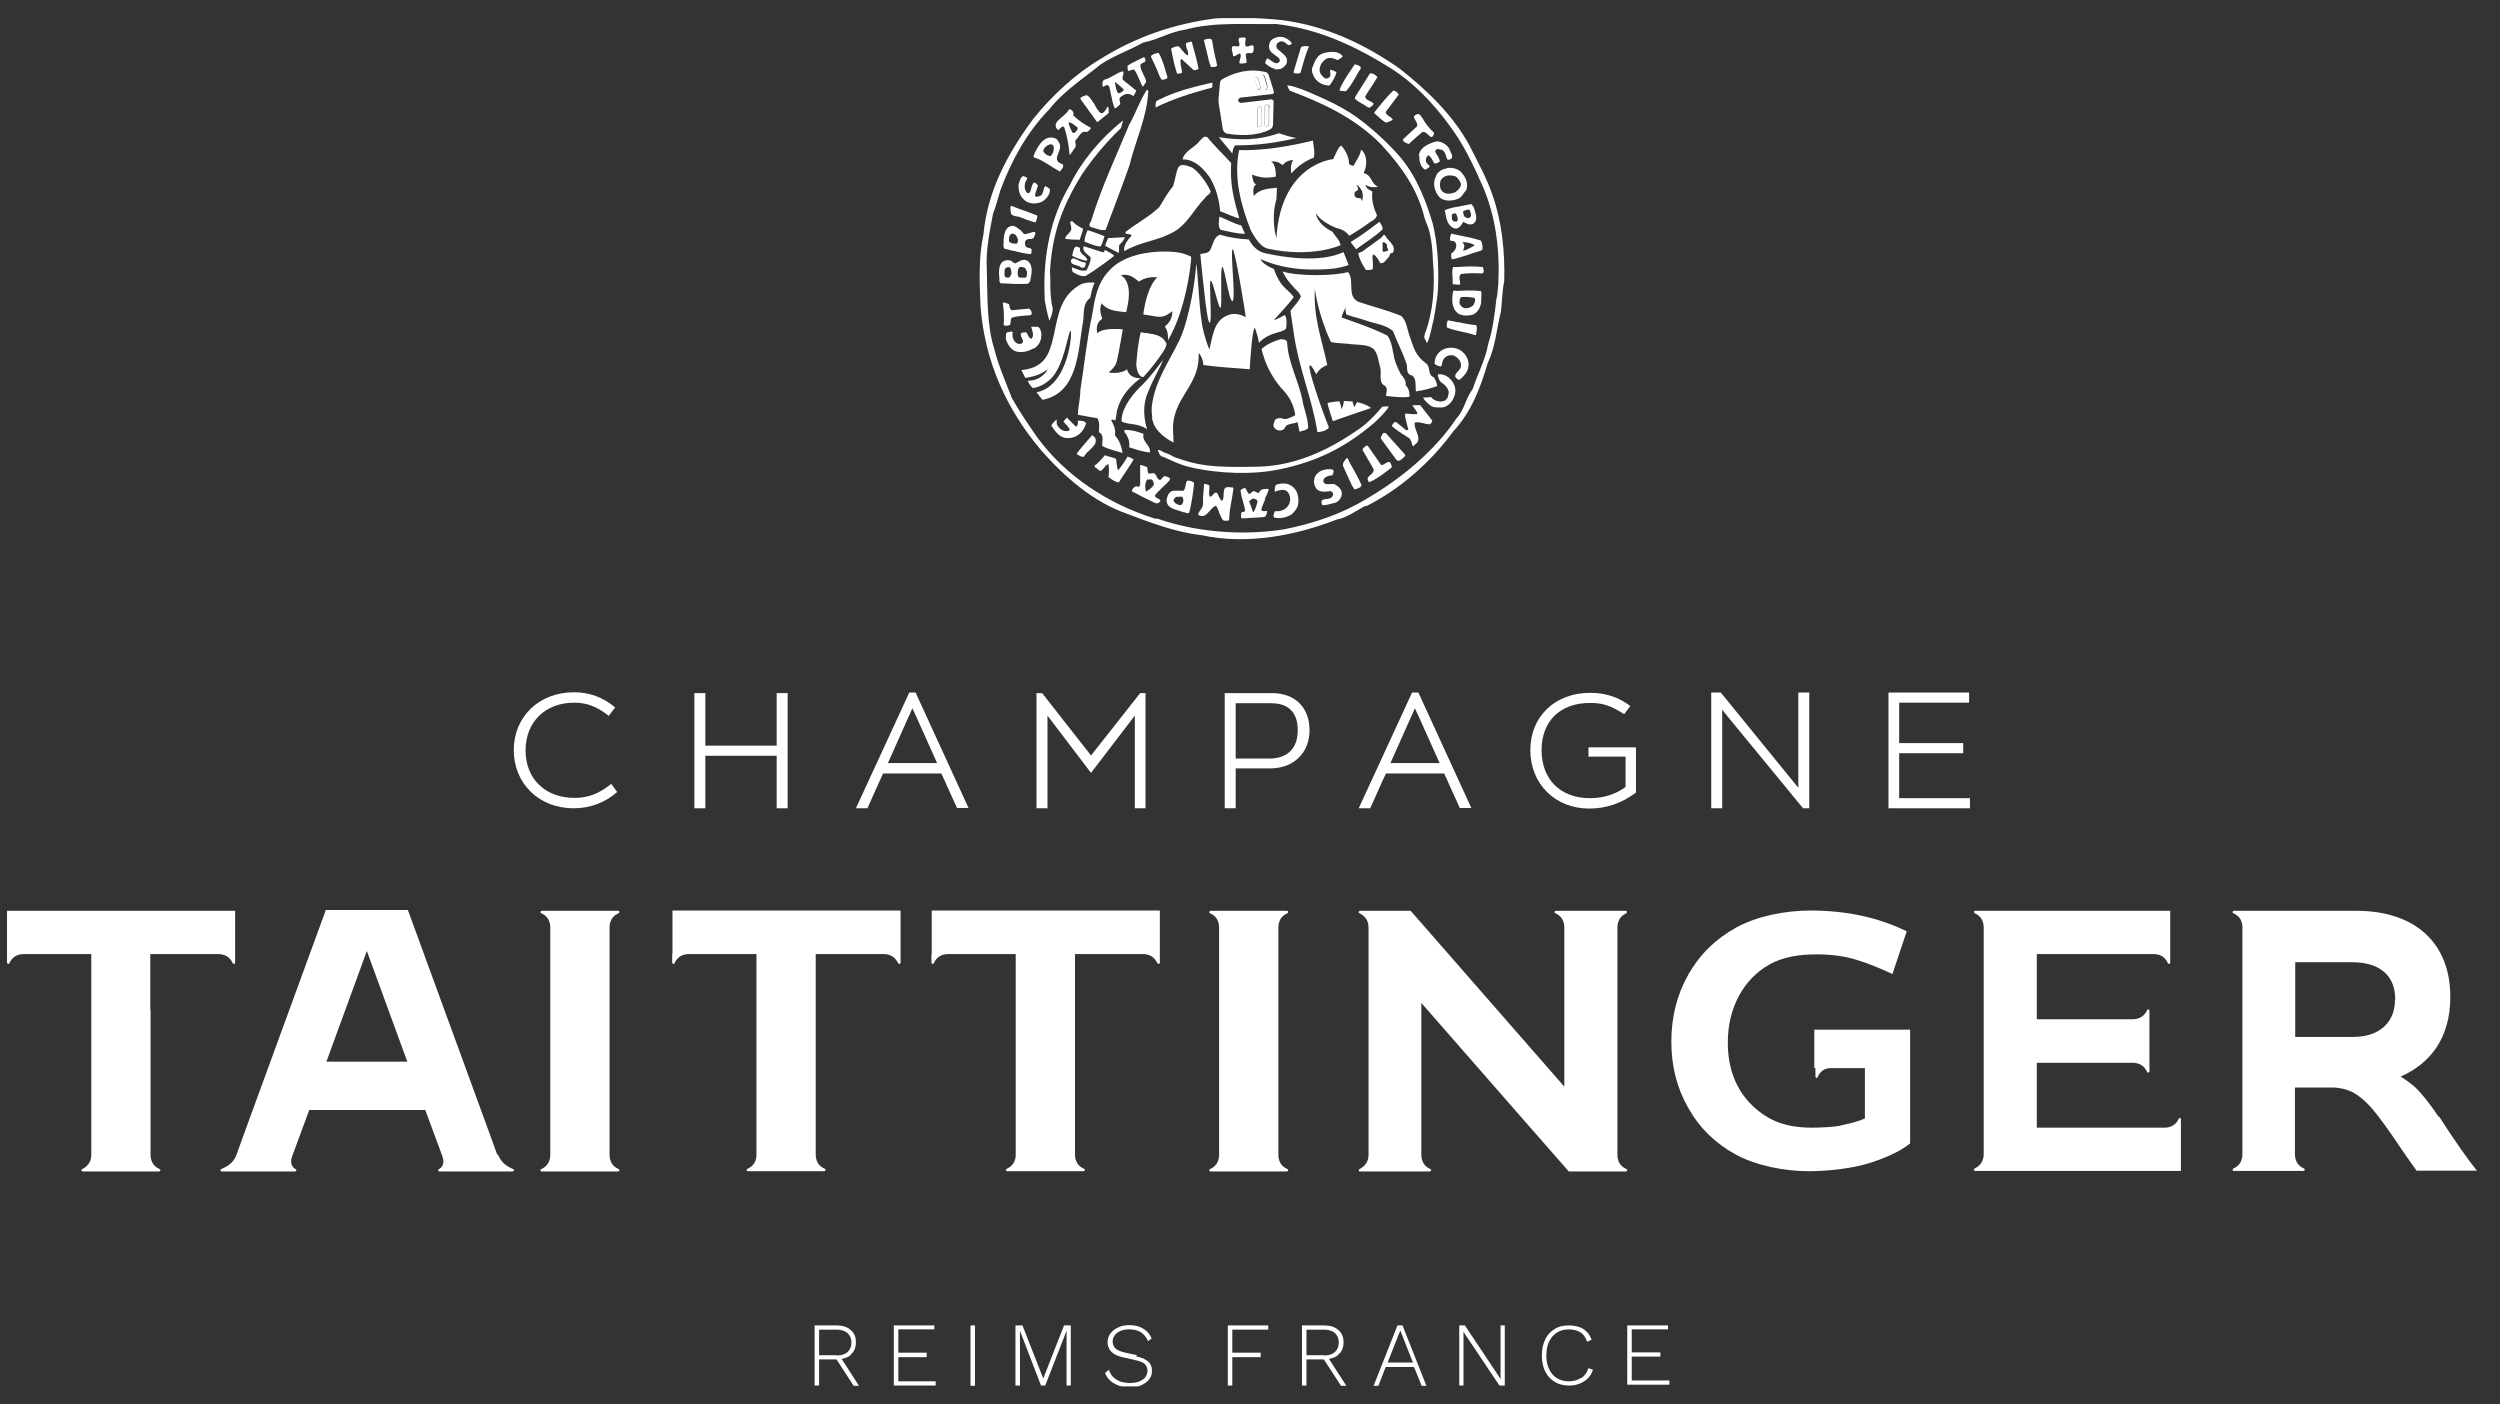 <svg width="89" height="50" viewBox="0 0 89 50" fill="none" xmlns="http://www.w3.org/2000/svg">
<rect x="0" y="0" width="89" height="50" fill="#333333" stroke="none"/>
<g clip-path="url(#clip0_1454_3796)">
<path d="M30.28 48.225C30.41 48.125 30.47 47.975 30.47 47.785C30.47 47.595 30.41 47.445 30.28 47.345C30.16 47.235 29.99 47.185 29.78 47.185H29V49.325H29.16V48.395H29.78L30.39 49.335H30.58L29.96 48.375C30.08 48.355 30.2 48.315 30.28 48.245M29.78 48.245H29.16V47.335H29.78C29.95 47.335 30.08 47.375 30.17 47.455C30.26 47.535 30.31 47.645 30.31 47.795C30.31 47.945 30.26 48.055 30.17 48.135C30.08 48.215 29.95 48.255 29.78 48.255" fill="white"/>
<path d="M31.98 48.315H32.99V48.155H31.98V47.325H33.26V47.185H31.82V49.325H33.31V49.175H31.98V48.315Z" fill="white"/>
<path d="M34.71 47.185H34.55V49.335H34.71V47.185Z" fill="white"/>
<path d="M40.48 48.245L40.06 48.155C39.89 48.115 39.77 48.065 39.71 48.005C39.65 47.945 39.61 47.855 39.61 47.765C39.61 47.685 39.63 47.605 39.68 47.545C39.72 47.475 39.79 47.425 39.88 47.385C39.97 47.345 40.07 47.325 40.2 47.325C40.36 47.325 40.5 47.355 40.61 47.425C40.72 47.495 40.81 47.605 40.87 47.745L41 47.645C40.93 47.485 40.83 47.375 40.69 47.295C40.56 47.215 40.39 47.175 40.2 47.175C40.04 47.175 39.91 47.205 39.79 47.265C39.68 47.315 39.59 47.395 39.52 47.485C39.46 47.575 39.43 47.675 39.43 47.785C39.43 47.875 39.45 47.955 39.49 48.025C39.53 48.095 39.59 48.155 39.67 48.205C39.75 48.255 39.86 48.295 40 48.325L40.43 48.425C40.59 48.455 40.7 48.505 40.76 48.565C40.82 48.625 40.85 48.705 40.85 48.795C40.85 48.885 40.82 48.965 40.77 49.035C40.72 49.095 40.64 49.145 40.55 49.185C40.46 49.215 40.35 49.235 40.23 49.235C40.11 49.235 39.99 49.215 39.89 49.185C39.79 49.145 39.7 49.095 39.63 49.025C39.56 48.955 39.51 48.865 39.48 48.765L39.34 48.875C39.38 48.985 39.44 49.075 39.52 49.145C39.6 49.225 39.7 49.275 39.82 49.325C39.94 49.365 40.07 49.385 40.22 49.385C40.38 49.385 40.52 49.365 40.63 49.315C40.74 49.265 40.84 49.195 40.91 49.105C40.98 49.015 41.01 48.915 41.01 48.795C41.01 48.665 40.97 48.555 40.88 48.475C40.79 48.395 40.65 48.325 40.44 48.285" fill="white"/>
<path d="M43.71 49.325H43.87V48.315H44.88V48.155H43.87V47.335H45.15V47.185H43.71V49.325Z" fill="white"/>
<path d="M47.64 48.225C47.77 48.125 47.83 47.975 47.83 47.785C47.83 47.595 47.77 47.445 47.64 47.345C47.52 47.235 47.35 47.185 47.14 47.185H46.35V49.325H46.51V48.395H47.13L47.74 49.335H47.93L47.31 48.375C47.43 48.355 47.55 48.315 47.63 48.245M47.13 48.245H46.51V47.335H47.13C47.3 47.335 47.43 47.375 47.52 47.455C47.61 47.535 47.66 47.645 47.66 47.795C47.66 47.945 47.61 48.055 47.52 48.135C47.43 48.215 47.3 48.255 47.13 48.255" fill="white"/>
<path d="M49.75 47.185L48.9 49.335H49.07L49.33 48.665H50.34L50.61 49.335H50.78L49.93 47.185H49.74H49.75ZM49.4 48.505L49.77 47.565L49.85 47.365L49.93 47.565L50.3 48.505H49.41H49.4Z" fill="white"/>
<path d="M56.28 49.055C56.16 49.135 56.02 49.175 55.85 49.175C55.69 49.175 55.55 49.135 55.43 49.065C55.31 48.995 55.22 48.885 55.15 48.745C55.08 48.605 55.05 48.445 55.05 48.255C55.05 48.065 55.08 47.895 55.15 47.755C55.22 47.615 55.31 47.515 55.43 47.435C55.55 47.365 55.69 47.325 55.85 47.325C56.02 47.325 56.16 47.365 56.27 47.435C56.38 47.505 56.45 47.615 56.5 47.765L56.66 47.695C56.62 47.585 56.57 47.485 56.49 47.415C56.41 47.335 56.33 47.275 56.22 47.245C56.11 47.205 55.99 47.185 55.84 47.185C55.65 47.185 55.48 47.225 55.34 47.315C55.2 47.405 55.08 47.525 55.01 47.685C54.93 47.845 54.89 48.035 54.89 48.255C54.89 48.475 54.93 48.665 55.01 48.825C55.09 48.985 55.2 49.105 55.35 49.195C55.5 49.285 55.66 49.325 55.86 49.325C56 49.325 56.12 49.305 56.24 49.255C56.35 49.215 56.45 49.145 56.53 49.065C56.61 48.985 56.67 48.885 56.71 48.765L56.55 48.705C56.5 48.855 56.42 48.975 56.3 49.055" fill="white"/>
<path d="M58.09 49.145V48.295H59.11V48.145H58.09V47.325H59.38V47.185H57.93V49.295H59.43V49.145H58.09Z" fill="white"/>
<path d="M37.14 49.075L36.4 47.185H36.15V47.275V49.325H36.31V47.725V47.375L37.06 49.325H37.21L37.97 47.375V47.725V49.325H38.12V47.285V47.185H37.88L37.14 49.075Z" fill="white"/>
<path d="M53.42 48.875V49.095L53.27 48.865L52.15 47.185H51.95V47.295V49.325H52.1V47.625V47.415L53.38 49.325H53.42H53.57V47.185H53.42V48.875Z" fill="white"/>
<path d="M48.63 18.025C49.81 17.435 50.92 16.475 51.73 15.365C52.38 14.665 52.7 13.815 52.96 12.935C53.23 12.375 53.28 11.715 53.43 11.105C53.48 10.745 53.47 10.375 53.55 10.025C53.58 8.975 53.47 7.905 53.14 6.965C52.93 6.335 52.6 5.755 52.31 5.175C51.74 4.115 50.81 3.215 49.83 2.445C48.56 1.555 47.19 0.915 45.63 0.715C44.85 0.635 44.08 0.615 43.28 0.655C41.78 0.845 40.41 1.325 39.17 2.105C38.29 2.625 37.45 3.405 36.79 4.225C35.87 5.465 35.15 6.805 35.01 8.355C34.83 9.165 34.87 10.095 34.91 10.955C35.07 12.875 35.82 14.555 37.06 16.025C37.92 17.005 38.93 17.865 40.08 18.275C40.96 18.605 41.83 18.945 42.79 19.055C44.42 19.405 46.15 19.055 47.59 18.495C47.97 18.425 48.28 18.175 48.62 18.005M41.16 18.475C41.16 18.475 41.07 18.455 41.03 18.435C39.47 17.935 37.95 16.965 36.93 15.575C36.6 15.105 36.29 14.645 36.02 14.165C35.8 13.585 35.55 13.035 35.4 12.435C35.12 11.565 35.16 10.535 35.13 9.595C35.09 8.895 35.23 8.265 35.35 7.615C35.46 7.335 35.53 7.045 35.62 6.755C36.01 5.725 36.53 4.745 37.35 3.895C37.87 3.235 38.57 2.795 39.18 2.295C39.66 1.975 40.2 1.795 40.7 1.515C41.22 1.415 41.67 1.125 42.2 1.055C43.2 0.775 44.36 0.875 45.43 0.855C46.95 1.025 48.28 1.655 49.55 2.455C50.33 2.955 51.03 3.685 51.57 4.425C52.1 5.115 52.46 5.895 52.8 6.665C53.24 7.705 53.4 8.865 53.34 10.095C53.32 10.275 53.32 10.475 53.27 10.655C53.21 11.205 53.14 11.745 52.98 12.245C52.88 12.815 52.6 13.315 52.43 13.845C52.18 14.165 52.14 14.585 51.85 14.895C51.06 16.075 49.85 17.055 48.67 17.745C47.76 18.305 46.76 18.635 45.71 18.845C44.18 19.085 42.54 18.935 41.18 18.455" fill="white"/>
<path d="M47.33 3.045L47.36 3.005C47.45 2.875 47.54 2.735 47.58 2.575C47.51 2.525 47.44 2.495 47.36 2.485C47.34 2.515 47.35 2.555 47.36 2.595C47.36 2.625 47.37 2.665 47.36 2.695C47.33 2.775 47.24 2.815 47.16 2.785C47.03 2.685 46.97 2.575 46.98 2.475C46.98 2.295 47.12 2.135 47.26 2.075C47.38 2.045 47.49 2.075 47.61 2.135H47.63C47.69 2.095 47.76 2.065 47.8 2.005C47.72 1.885 47.57 1.845 47.42 1.845C47.33 1.845 47.23 1.865 47.14 1.885C46.9 1.935 46.8 2.185 46.73 2.385L46.71 2.425C46.69 2.575 46.75 2.685 46.81 2.785C46.92 2.945 47.1 3.035 47.32 3.045" fill="white"/>
<path d="M46.3 2.585C46.38 2.295 46.47 1.955 46.6 1.645C46.6 1.645 46.59 1.645 46.58 1.645C46.49 1.645 46.36 1.625 46.31 1.695L46.05 2.565L46.07 2.605C46.14 2.615 46.24 2.635 46.3 2.585Z" fill="white"/>
<path d="M47.91 3.255C48.05 3.105 48.15 2.935 48.26 2.745C48.31 2.645 48.37 2.545 48.44 2.445C48.46 2.365 48.39 2.335 48.29 2.305C48.27 2.305 48.25 2.295 48.23 2.285C48.19 2.355 48.14 2.415 48.1 2.485C47.94 2.715 47.78 2.955 47.68 3.215C47.75 3.245 47.83 3.245 47.91 3.245" fill="white"/>
<path d="M44.15 1.905C44.21 2.015 44.12 2.125 44.12 2.245C44.19 2.285 44.29 2.245 44.37 2.245C44.4 2.145 44.34 2.045 44.35 1.935C44.39 1.865 44.49 1.895 44.56 1.895C44.64 1.865 44.63 1.755 44.63 1.675C44.6 1.515 44.46 1.705 44.35 1.645C44.3 1.555 44.35 1.445 44.35 1.355C44.28 1.315 44.19 1.345 44.12 1.345C44.05 1.425 44.15 1.525 44.12 1.625C44.06 1.685 43.96 1.625 43.88 1.645C43.81 1.755 43.9 1.885 43.9 2.005C43.98 2.005 44.07 1.925 44.15 1.895" fill="white"/>
<path d="M45.38 2.465C45.46 2.475 45.61 2.485 45.72 2.365C45.81 2.285 45.83 2.225 45.81 2.095C45.79 1.985 45.58 1.835 45.49 1.755C45.46 1.735 45.44 1.695 45.44 1.645C45.44 1.605 45.45 1.555 45.48 1.535C45.62 1.405 45.74 1.505 45.81 1.565C45.83 1.585 45.86 1.605 45.87 1.605C45.92 1.605 45.97 1.585 45.98 1.565C45.98 1.555 45.98 1.545 45.98 1.525C45.87 1.375 45.69 1.325 45.69 1.325C45.51 1.275 45.3 1.365 45.23 1.465C45.16 1.585 45.16 1.725 45.23 1.825C45.26 1.865 45.32 1.905 45.38 1.955C45.48 2.025 45.57 2.085 45.56 2.155C45.56 2.185 45.54 2.215 45.5 2.235C45.42 2.285 45.32 2.215 45.23 2.145C45.19 2.115 45.15 2.085 45.12 2.075C45.06 2.125 45.05 2.215 45.04 2.235C45.04 2.275 45.23 2.415 45.37 2.445" fill="white"/>
<path d="M48.23 3.515C48.31 3.585 48.4 3.645 48.5 3.695C48.57 3.735 48.63 3.775 48.7 3.825H48.78C48.78 3.825 48.8 3.815 48.8 3.805C48.84 3.775 48.88 3.745 48.9 3.695C48.87 3.645 48.81 3.625 48.76 3.595C48.69 3.565 48.61 3.525 48.6 3.435C48.66 3.325 48.74 3.215 48.81 3.105C48.89 2.985 48.97 2.865 49.04 2.735H49.03C48.96 2.665 48.87 2.595 48.77 2.615L48.24 3.455V3.515H48.23Z" fill="white"/>
<path d="M47.69 14.285C47.42 14.305 47.26 14.345 47.26 14.345C47.26 14.425 47.45 14.995 47.45 14.995C47.57 14.945 48.81 14.525 48.81 14.525C48.67 14.415 48.49 14.355 48.31 14.315C48.29 14.375 48.24 14.415 48.21 14.505L48.15 14.295C48.04 14.285 47.94 14.275 47.84 14.275C47.85 14.275 47.82 14.455 47.76 14.565C47.74 14.465 47.72 14.375 47.68 14.285" fill="white"/>
<path d="M41.4 16.255C41.7 16.395 42.01 16.545 42.34 16.625C43.39 16.875 44.63 16.905 45.57 16.705C46.87 16.435 47.87 15.945 48.92 15.055C48.92 15.055 49.33 14.685 49.44 14.475C49.39 14.455 49.32 14.475 49.25 14.475C49.24 14.475 49.22 14.475 49.21 14.475C48.95 14.795 48.67 15.075 48.35 15.295C47.4 15.945 46.22 16.585 44.76 16.615C43.06 16.655 42.62 16.555 41.84 16.285C41.75 16.255 41.65 16.175 41.55 16.145C41.51 16.135 41.48 16.115 41.44 16.105C41.38 16.075 41.29 16.015 41.22 16.015C41.24 16.095 41.27 16.165 41.33 16.235L41.4 16.265V16.255Z" fill="white"/>
<path d="M48.93 4.035C48.93 4.035 48.99 4.085 49.02 4.115C49.12 4.205 49.23 4.305 49.34 4.365C49.35 4.365 49.36 4.365 49.38 4.355C49.45 4.335 49.52 4.305 49.58 4.265C49.57 4.215 49.51 4.175 49.46 4.145C49.4 4.105 49.34 4.065 49.33 3.985L49.79 3.375V3.345C49.79 3.345 49.78 3.335 49.77 3.325C49.72 3.275 49.67 3.225 49.6 3.225C49.36 3.455 49.13 3.745 48.93 3.995V4.045V4.035Z" fill="white"/>
<path d="M42.08 2.595C42.08 2.525 42.07 2.465 42.05 2.395C42.03 2.315 42.02 2.225 42.03 2.135V2.125C42.03 2.125 42.05 2.105 42.07 2.105L42.49 2.495H42.57L42.67 2.455C42.62 2.185 42.55 1.925 42.48 1.685C42.46 1.615 42.44 1.555 42.43 1.485C42.36 1.485 42.29 1.505 42.22 1.535C42.22 1.625 42.23 1.725 42.28 1.795C42.28 1.795 42.28 1.835 42.29 1.855C42.29 1.895 42.31 1.935 42.28 1.975C42.2 1.935 42.14 1.855 42.08 1.785C42.04 1.735 42.01 1.695 41.97 1.655C41.86 1.635 41.76 1.685 41.69 1.735C41.74 1.995 41.8 2.305 41.9 2.615C41.98 2.635 42.04 2.615 42.09 2.585" fill="white"/>
<path d="M41.3 2.745C41.3 2.745 41.33 2.825 41.36 2.835C41.38 2.845 41.41 2.845 41.43 2.835C41.45 2.835 41.46 2.825 41.48 2.815C41.54 2.805 41.57 2.785 41.56 2.735C41.54 2.665 41.51 2.585 41.49 2.505C41.43 2.295 41.36 2.075 41.25 1.885C41.25 1.885 41.24 1.885 41.23 1.885C41.2 1.885 41.17 1.895 41.14 1.905C41.12 1.905 41.11 1.915 41.1 1.915C41.1 1.915 41.08 1.925 41.06 1.935C41.03 1.945 40.99 1.965 40.98 1.995C40.98 2.005 40.98 2.015 40.98 2.035C41.08 2.235 41.2 2.485 41.29 2.735" fill="white"/>
<path d="M39.24 15.875C39.46 16.005 39.72 16.045 39.96 16.125C39.93 15.895 39.85 15.675 39.69 15.495C39.73 15.305 39.65 15.125 39.56 14.965C39.59 14.905 39.65 14.965 39.71 14.965L39.77 14.605C39.94 13.895 40.61 13.465 40.61 13.465C40.61 13.465 40.22 13.505 40.12 13.145C39.95 13.305 39.52 13.285 39.47 13.255C39.6 13.155 39.73 13.005 39.76 12.855C39.86 12.415 39.97 11.725 39.97 11.725C39.97 11.725 39.27 11.645 39.06 11.865C39.02 11.625 39.06 11.475 39.24 11.345C39.18 11.165 39.13 11.005 39.22 10.795C39.42 11.075 39.79 11.075 40.09 11.115C40.18 10.755 40.28 10.245 40.04 9.915C40.01 9.865 39.88 9.805 39.93 9.795C40.23 9.725 40.43 9.945 40.55 10.025C40.71 9.895 41 9.845 41.2 9.875C40.9 10.145 40.75 10.795 40.7 11.195L41.21 11.275C41.5 11.315 41.73 11.075 41.73 11.075C41.76 11.275 41.62 11.525 41.47 11.615C41.57 11.785 41.59 11.915 41.58 12.115C41.91 11.545 42.1 10.925 42.24 10.285C42.31 9.995 42.43 9.225 42.4 9.135C42.12 9.005 41.91 8.955 41.42 8.955C40.93 8.955 39.97 9.065 39.47 9.655C39.06 10.085 38.97 10.655 38.88 11.215C38.69 12.085 38.6 13.015 38.46 13.895C38.46 14.195 38.38 14.475 38.37 14.765C38.6 14.805 38.83 14.855 39.06 14.885C39.16 15.015 39.13 15.225 39.12 15.385C39.32 15.485 39.23 15.695 39.24 15.865" fill="white"/>
<path d="M40.21 4.415C39.72 5.595 39.24 6.595 38.86 7.815C38.85 7.905 38.71 7.995 38.83 8.085C39.01 8.115 39.18 8.225 39.36 8.185C39.66 7.365 39.92 6.715 40.21 5.885C40.42 5.005 40.83 4.195 40.88 3.245C40.88 3.215 40.85 3.205 40.82 3.205C40.58 3.585 40.44 4.005 40.22 4.405" fill="white"/>
<path d="M40.27 2.495C40.27 2.495 40.32 2.475 40.35 2.475H40.37C40.43 2.535 40.5 2.685 40.56 2.835C40.6 2.935 40.65 3.035 40.68 3.085C40.71 3.065 40.73 3.025 40.75 2.995C40.77 2.975 40.78 2.945 40.8 2.925C40.81 2.855 40.75 2.735 40.69 2.615C40.65 2.535 40.61 2.455 40.61 2.415V2.395C40.57 2.295 40.63 2.265 40.69 2.235C40.75 2.215 40.8 2.185 40.77 2.105C40.77 2.105 40.77 2.095 40.76 2.085C40.76 2.065 40.74 2.035 40.72 2.035C40.64 2.075 40.56 2.115 40.48 2.155C40.36 2.215 40.24 2.265 40.14 2.345C40.14 2.415 40.14 2.475 40.16 2.525C40.19 2.525 40.21 2.515 40.24 2.505" fill="white"/>
<path d="M40.94 16.105C40.97 15.835 40.64 15.735 40.71 15.445C40.5 15.365 40.26 15.295 40.03 15.305C40.03 15.325 40.03 15.365 40.03 15.385C40.16 15.535 40.23 15.725 40.2 15.925C40.44 15.995 40.68 16.095 40.94 16.105Z" fill="white"/>
<path d="M41.42 12.785C41.42 12.785 40.95 13.445 40.59 13.775C40.24 14.115 39.9 14.625 39.93 15.005C39.93 15.005 40.05 15.075 40.35 15.105C40.67 15.145 40.84 15.285 40.84 15.285C40.84 15.285 40.6 14.645 40.84 14.035C41.07 13.425 41.36 13.015 41.41 12.775" fill="white"/>
<path d="M43.11 2.385C43.11 2.385 43.19 2.385 43.23 2.385C43.25 2.385 43.27 2.375 43.29 2.365L43.33 2.345C43.31 2.215 43.28 2.095 43.25 1.975C43.21 1.805 43.18 1.625 43.15 1.435L43.11 1.385C42.99 1.375 42.91 1.385 42.86 1.435C42.89 1.545 42.91 1.655 42.94 1.755C42.99 1.965 43.03 2.185 43.11 2.385Z" fill="white"/>
<path d="M40.02 8.945C40.54 8.625 41.15 8.585 41.69 8.305C42.26 8.035 42.49 7.455 42.91 7.035C42.97 6.935 43.08 6.925 43.1 6.815C42.95 6.465 42.58 6.005 42.39 5.945C42.2 5.875 42.04 5.825 41.95 5.955C41.85 6.175 41.84 6.405 41.76 6.635C41.56 6.865 41.42 7.125 41.27 7.375C40.89 7.735 40.48 7.935 40.07 8.255C40.04 8.385 40.26 8.285 40.28 8.395C39.94 8.745 40.03 8.945 40.03 8.945" fill="white"/>
<path d="M45.97 6.175C46.34 5.745 46.77 5.615 46.77 5.615C46.82 5.425 46.76 5.215 46.74 5.005C45.9 5.205 45.04 5.365 44.11 5.345C43.91 6.355 44.19 7.335 44.53 8.205C44.67 8.445 44.86 8.795 45.15 8.855C46.74 9.195 47.73 8.725 47.73 8.725C47.66 8.505 47.56 8.445 47.43 8.245C47.25 8.155 46.91 7.965 46.84 7.575C46.84 7.575 46.97 7.875 47.55 8.105C47.57 8.105 47.59 8.125 47.61 8.125C47.68 8.145 47.75 8.165 47.82 8.205C47.9 8.245 47.97 8.305 48.03 8.395C48.29 8.245 48.55 8.075 48.79 7.895C48.89 7.855 49 7.765 49.02 7.655C48.9 7.415 48.83 7.135 48.85 6.855L48.87 6.835C48.81 6.775 48.63 6.735 48.61 6.575C48.73 6.665 48.89 6.675 49.06 6.655C48.8 6.535 48.84 6.225 48.55 6.165C48.55 6.095 48.61 6.055 48.61 5.985C48.66 5.765 48.65 5.515 48.48 5.345H48.45C48.42 5.545 48.28 5.715 48.19 5.895C48.12 5.915 48.08 5.865 48.03 5.845C48.02 5.595 47.92 5.375 47.75 5.185C47.64 5.225 47.56 5.475 47.46 5.665C47.46 5.665 45.6 5.825 45.44 8.475C45.44 8.475 45.23 7.815 45.44 7.095L45.46 6.685C45.16 6.715 44.84 6.725 44.64 6.975C44.64 6.975 44.55 6.665 44.72 6.565C44.6 6.525 44.58 6.285 44.57 6.215C44.77 6.295 44.99 6.345 45.23 6.315C45.3 6.315 45.42 6.285 45.42 6.285C45.42 6.285 45.44 5.825 45.24 5.745C45.55 5.735 45.54 5.825 45.67 5.875C45.73 5.775 45.91 5.685 46.04 5.705C46.04 5.705 45.91 5.845 45.97 6.165M48.23 6.845C48.23 6.845 48.31 6.775 48.35 6.755C48.35 6.685 48.29 6.565 48.29 6.565C48.36 6.615 48.46 6.725 48.49 6.815C48.53 6.935 48.52 7.025 48.49 7.165C48.49 7.165 48.46 7.095 48.44 7.055C48.39 7.065 48.32 7.055 48.27 7.025C48.21 6.995 48.21 6.905 48.23 6.855" fill="white"/>
<path d="M38.54 6.175C38.95 5.575 39.41 5.035 39.91 4.555L39.98 4.285C39.15 4.955 38.48 5.775 38.09 6.585C37.43 7.675 37.12 9.055 37.19 10.575V10.675C37.24 10.925 37.28 11.185 37.36 11.415C37.43 11.265 37.47 11.135 37.48 10.995C37.4 10.685 37.39 10.345 37.39 10.015C37.39 9.895 37.39 9.775 37.38 9.665C37.41 9.095 37.5 8.535 37.67 7.985C37.86 7.395 38.14 6.805 38.54 6.175Z" fill="white"/>
<path d="M38.28 8.785C38.21 8.875 38.19 8.995 38.17 9.105C38.28 9.165 38.4 9.205 38.52 9.245C38.57 9.245 38.64 9.305 38.68 9.255C38.64 9.095 38.37 9.035 38.42 8.835C38.38 8.795 38.33 8.785 38.28 8.785Z" fill="white"/>
<path d="M38.44 8.545C38.47 8.405 38.53 8.285 38.56 8.145C38.42 8.075 38.29 7.995 38.17 7.875C38.15 7.875 38.13 7.875 38.12 7.875C38.08 7.955 38.14 8.055 38.14 8.135C38.14 8.285 37.92 8.365 37.92 8.505C38.07 8.525 38.26 8.535 38.44 8.535" fill="white"/>
<path d="M38.21 9.695C38.33 9.765 38.49 9.855 38.64 9.825C38.94 9.665 39.61 9.155 39.67 9.105C39.57 9.015 39.45 8.955 39.33 8.895C39.33 8.935 39.31 8.965 39.27 8.985C39.27 8.985 38.81 8.835 38.58 8.765C38.51 8.945 38.71 9.045 38.83 9.165C38.83 9.325 38.75 9.475 38.68 9.625C38.49 9.675 38.32 9.565 38.16 9.515C38.16 9.575 38.15 9.645 38.21 9.695Z" fill="white"/>
<path d="M38.47 9.515C38.47 9.515 38.56 9.545 38.58 9.505C38.59 9.435 38.64 9.405 38.6 9.345C38.48 9.345 38.38 9.275 38.28 9.235C38.24 9.225 38.17 9.165 38.14 9.245C38.06 9.445 38.37 9.415 38.48 9.515" fill="white"/>
<path d="M49.11 9.355C49.27 9.425 49.34 9.235 49.44 9.155C49.48 9.105 49.47 8.985 49.58 9.005C49.74 8.735 49.39 8.575 49.3 8.365C49.24 8.345 49.21 8.435 49.17 8.465L48.48 8.965C48.48 8.965 48.39 8.985 48.35 9.025C48.4 9.235 48.51 9.435 48.63 9.615C48.71 9.615 48.78 9.605 48.86 9.595C48.9 9.445 48.86 9.285 48.86 9.115L48.89 9.055C49.01 9.115 49.06 9.245 49.13 9.345M49.24 8.625C49.31 8.605 49.33 8.685 49.39 8.715C49.32 8.805 49.47 8.865 49.39 8.945C49.33 8.925 49.27 8.995 49.22 8.945V8.635L49.24 8.625Z" fill="white"/>
<path d="M48.1 8.595C48.08 8.675 48.14 8.665 48.17 8.735C48.2 8.775 48.28 8.865 48.28 8.875C48.57 8.655 48.95 8.425 49.22 8.165C49.22 8.035 49.17 8.005 49.11 7.895C48.78 8.145 48.45 8.395 48.1 8.605" fill="white"/>
<path d="M41.01 14.885C41.05 15.085 41.14 15.265 41.29 15.405C41.31 15.425 41.33 15.445 41.35 15.465C41.46 15.565 41.6 15.665 41.78 15.755L41.76 15.295C41.74 14.115 42.73 13.765 42.67 12.565C42.68 12.565 42.82 12.715 42.84 12.995C43.38 13.075 43.94 13.095 44.49 13.145C44.51 12.765 44.58 11.745 44.67 11.665C44.74 11.845 44.79 12.025 44.82 12.205C45.17 11.815 45.63 11.865 45.78 11.705C45.81 11.585 45.82 11.315 45.74 11.215C45.74 11.215 45.37 11.415 45.35 11.395C45.65 11.055 45.8 10.915 46.06 10.575C45.79 10.225 45.59 10.255 45.35 9.575C44.91 9.395 44.88 9.225 44.88 9.225C45.53 9.525 46.26 9.595 46.69 9.595C47.16 9.595 47.6 9.585 48.01 9.435C48.01 9.425 47.83 8.975 47.83 8.975C46.99 9.365 45.72 9.165 45.04 9.015C44.77 8.955 44.59 8.765 44.46 8.525C44.1 8.505 43.75 8.455 43.43 8.355C43.21 8.435 43.19 8.695 43.09 8.885C43.02 9.035 42.86 9.005 42.73 9.045C42.83 10.045 42.98 11.585 43.07 11.485C43.16 11.395 43.03 10.055 43.1 9.995C43.17 9.935 43.38 11.005 43.45 10.955C43.52 10.905 43.43 9.565 43.51 9.505C43.59 9.445 43.76 10.795 43.88 10.715C44 10.635 43.79 8.935 43.88 8.875C43.96 8.815 44.36 11.285 44.35 11.295C44.35 11.295 44.04 11.085 43.7 11.225C43.21 11.425 43.18 11.945 43.06 12.415C43.04 12.485 42.84 11.875 42.79 11.525C42.67 10.805 42.63 9.365 42.58 9.415C42.58 9.755 42.37 11.295 41.99 12.105C41.63 12.855 41.13 13.535 41.01 14.425C40.99 14.565 41 14.705 41.02 14.845C41.02 14.845 41.02 14.865 41.02 14.875" fill="white"/>
<path d="M46.26 15.375C46.36 15.325 46.49 15.335 46.57 15.235C46.57 14.945 46.46 14.645 46.39 14.375C46.27 13.605 45.86 12.975 45.82 12.175C45.79 12.075 45.67 12.085 45.59 12.075C45.33 12.155 45.13 12.235 44.91 12.425C45.04 12.955 45.25 13.375 45.6 13.805C45.88 14.075 46.06 14.395 46.11 14.775C46.1 14.805 45.78 14.935 45.77 14.915C45.71 14.935 45.67 14.895 45.6 14.885C45.53 14.885 45.42 14.885 45.38 14.975C45.36 15.045 45.31 15.125 45.35 15.205C45.4 15.275 45.45 15.325 45.56 15.325C45.66 15.325 45.72 15.285 45.75 15.215C45.81 15.065 46.05 15.105 46.19 15.025C46.22 15.145 46.23 15.215 46.27 15.395" fill="white"/>
<path d="M39.35 8.755L39.82 9.005C39.86 8.915 39.82 8.805 39.85 8.715C39.94 8.635 40.01 8.545 40.05 8.445L39.45 8.475C39.42 8.575 39.35 8.655 39.35 8.765" fill="white"/>
<path d="M40.61 11.815C40.52 12.215 40.48 12.575 40.45 12.995C40.47 13.145 40.51 13.375 40.67 13.425C40.93 13.145 41.17 12.835 41.37 12.535C41.43 12.445 41.48 12.355 41.5 12.245C41.34 11.865 40.94 11.905 40.61 11.835" fill="white"/>
<path d="M43.46 8.185C43.75 8.245 44.01 8.315 44.32 8.325L44.19 8.025C43.92 7.965 43.65 7.795 43.41 7.715C43.4 7.855 43.34 8.065 43.46 8.185Z" fill="white"/>
<path d="M43.4 4.895L43.87 5.465C43.9 5.315 43.88 5.315 43.97 5.175C44.79 5.175 45.41 5.085 46.15 4.915C45.96 4.885 45.71 4.805 45.53 4.745C44.79 4.995 44.18 5.005 43.39 4.885" fill="white"/>
<path d="M42.69 5.045C42.5 5.265 42.16 5.385 42.1 5.675C42.53 5.665 42.85 6.005 43.08 6.335C43.3 6.725 43.39 7.065 43.44 7.525C43.67 7.595 43.89 7.725 44.12 7.775C43.93 7.125 43.78 6.555 43.83 5.805C43.55 5.495 43.24 5.205 42.98 4.885C42.85 4.805 42.76 4.985 42.68 5.045" fill="white"/>
<path d="M43.15 2.945C43.15 2.945 43.15 2.945 43.14 2.945C42.46 3.095 41.94 3.245 41.48 3.445C41.44 3.465 41.4 3.485 41.36 3.505C41.28 3.535 41.21 3.565 41.15 3.625C41.15 3.695 41.13 3.765 41.14 3.825C41.71 3.545 42.36 3.325 43.13 3.125C43.15 3.125 43.16 3.115 43.16 3.065C43.16 3.055 43.16 3.035 43.16 3.025C43.16 3.015 43.16 2.995 43.16 2.975C43.16 2.965 43.16 2.945 43.16 2.945" fill="white"/>
<path d="M47.54 17.235C47.54 17.235 47.42 17.225 47.36 17.235C47.28 17.235 47.2 17.245 47.15 17.205C47.12 17.185 47.11 17.145 47.11 17.095C47.15 16.975 47.27 16.945 47.38 16.925C47.4 16.925 47.42 16.925 47.44 16.915C47.44 16.905 47.44 16.895 47.45 16.885C47.47 16.825 47.49 16.775 47.46 16.725C47.35 16.685 47.21 16.695 47.04 16.755C46.94 16.805 46.81 16.905 46.79 17.055C46.76 17.175 46.79 17.305 46.88 17.415C47 17.535 47.2 17.505 47.36 17.485C47.39 17.485 47.43 17.515 47.45 17.555C47.46 17.575 47.46 17.605 47.45 17.635C47.41 17.745 47.31 17.755 47.22 17.765C47.15 17.765 47.09 17.785 47.05 17.825C47.04 17.885 47.05 17.955 47.08 17.985C47.19 17.985 47.29 17.965 47.39 17.935C47.44 17.915 47.5 17.905 47.55 17.895C47.68 17.835 47.77 17.695 47.77 17.575C47.77 17.435 47.65 17.295 47.52 17.255" fill="white"/>
<path d="M50.53 5.545C50.52 5.775 50.58 5.935 50.72 6.035C50.77 6.035 50.81 6.005 50.85 5.975C50.87 5.965 50.88 5.945 50.9 5.935C50.9 5.905 50.87 5.885 50.84 5.855C50.8 5.815 50.76 5.775 50.76 5.715C50.76 5.625 50.79 5.565 50.85 5.525C50.93 5.575 50.98 5.665 51.02 5.745C51.04 5.775 51.05 5.795 51.06 5.815C51.13 5.835 51.19 5.795 51.26 5.745C51.24 5.655 51.2 5.575 51.15 5.505C51.13 5.465 51.1 5.425 51.09 5.385L51.13 5.325C51.18 5.295 51.23 5.305 51.28 5.325C51.29 5.325 51.3 5.325 51.31 5.325C51.42 5.365 51.45 5.465 51.48 5.555C51.49 5.595 51.51 5.645 51.53 5.685C51.55 5.685 51.58 5.685 51.6 5.685C51.65 5.665 51.68 5.645 51.69 5.615C51.71 5.555 51.68 5.485 51.64 5.405C51.62 5.365 51.6 5.325 51.59 5.285C51.48 5.125 51.32 5.035 51.15 5.035H51.13C50.73 5.145 50.53 5.315 50.51 5.545" fill="white"/>
<path d="M45.02 17.775C45.08 17.655 45.14 17.535 45.17 17.405H45.14C45.14 17.405 45.09 17.405 45.06 17.405C44.96 17.405 44.87 17.425 44.83 17.535C44.79 17.555 44.74 17.535 44.71 17.515C44.7 17.515 44.69 17.505 44.68 17.495C44.63 17.465 44.6 17.495 44.56 17.525C44.53 17.555 44.5 17.575 44.46 17.585C44.46 17.585 44.4 17.505 44.38 17.465C44.37 17.435 44.35 17.395 44.33 17.375C44.26 17.375 44.21 17.415 44.16 17.455C44.18 17.595 44.21 17.725 44.25 17.855C44.28 17.955 44.31 18.065 44.33 18.175C44.31 18.215 44.28 18.225 44.25 18.225C44.23 18.225 44.21 18.225 44.2 18.245C44.17 18.295 44.17 18.395 44.2 18.455C44.3 18.455 44.41 18.445 44.53 18.435C44.69 18.435 44.86 18.415 45.02 18.405C45.08 18.355 45.11 18.275 45.11 18.195C45.09 18.185 45.06 18.195 45.03 18.195C44.99 18.195 44.94 18.215 44.9 18.155C44.93 18.005 45 17.885 45.05 17.755M44.61 18.235L44.47 17.845C44.48 17.845 44.54 17.765 44.62 17.745C44.64 17.745 44.76 17.795 44.76 17.815C44.79 17.875 44.66 18.235 44.61 18.235Z" fill="white"/>
<path d="M45.46 17.245C45.38 17.285 45.38 17.375 45.38 17.465C45.38 17.475 45.38 17.495 45.38 17.505C45.4 17.505 45.42 17.495 45.44 17.485C45.56 17.445 45.7 17.405 45.81 17.485C45.93 17.585 45.95 17.775 45.91 17.895C45.87 18.035 45.75 18.145 45.59 18.185C45.55 18.205 45.51 18.195 45.47 18.195C45.43 18.195 45.39 18.195 45.37 18.225C45.37 18.235 45.37 18.255 45.36 18.265C45.34 18.325 45.32 18.385 45.36 18.425C45.55 18.475 45.82 18.425 45.99 18.305C46.08 18.215 46.17 18.115 46.2 18.015C46.25 17.815 46.23 17.525 46.06 17.365C45.91 17.215 45.72 17.175 45.47 17.245" fill="white"/>
<path d="M39.31 8.405C39.1 8.325 38.93 8.255 38.72 8.195C38.66 8.335 38.61 8.445 38.61 8.605C38.81 8.675 38.97 8.765 39.18 8.775C39.26 8.655 39.27 8.545 39.32 8.405" fill="white"/>
<path d="M47.87 3.895C47.4 3.625 47 3.455 46.49 3.235C46.45 3.225 46.41 3.205 46.36 3.185C46.19 3.125 46 3.055 45.83 3.035C45.83 3.055 45.84 3.095 45.87 3.145C45.89 3.175 45.9 3.205 45.91 3.225C46.96 3.625 48.17 4.135 49.16 5.135C49.97 6.005 50.44 6.765 50.68 7.625C50.72 7.835 50.81 7.985 50.87 8.185C50.96 8.505 51 8.905 51.01 9.245C51.1 10.225 51.01 11.155 50.72 11.895L50.7 12.025C50.7 12.025 50.74 12.085 50.75 12.115C50.77 12.155 50.78 12.195 50.81 12.205C50.88 12.055 50.92 11.885 50.96 11.715C50.98 11.615 51 11.515 51.03 11.415C51.03 11.415 51.17 10.695 51.19 10.315C51.23 9.445 51.17 8.635 51.01 7.975C50.78 7.205 50.46 6.325 49.85 5.595C49.29 4.945 48.45 4.215 47.85 3.885" fill="white"/>
<path d="M51.51 5.995C51.35 6.015 51.16 6.115 51.11 6.295C51 6.515 51.06 6.825 51.25 7.025C51.46 7.215 51.79 7.125 51.92 7.075C52 7.035 52.05 6.965 52.1 6.895C52.13 6.855 52.15 6.815 52.19 6.785C52.28 6.585 52.2 6.365 52.1 6.235C52 6.065 51.82 5.975 51.62 5.975C51.59 5.975 51.55 5.975 51.52 5.975M51.93 6.385C51.93 6.385 51.99 6.485 52.01 6.535V6.555C52.01 6.685 51.9 6.775 51.8 6.845C51.73 6.875 51.65 6.895 51.57 6.895C51.48 6.895 51.4 6.875 51.34 6.805C51.25 6.715 51.26 6.585 51.27 6.475C51.31 6.325 51.46 6.255 51.57 6.245C51.7 6.245 51.84 6.245 51.91 6.375" fill="white"/>
<path d="M41.63 17.015C41.63 17.015 41.59 16.985 41.56 16.975C41.54 16.975 41.52 16.965 41.5 16.955C41.45 16.935 41.41 16.975 41.37 17.025C41.35 17.045 41.33 17.065 41.31 17.085C41.23 17.085 41.2 17.015 41.17 16.955C41.15 16.915 41.14 16.885 41.11 16.865C41.07 16.835 41.02 16.845 40.97 16.855C40.94 16.855 40.91 16.865 40.88 16.855C40.88 16.855 40.85 16.765 40.85 16.725C40.85 16.685 40.85 16.655 40.84 16.625C40.81 16.625 40.78 16.605 40.75 16.595C40.7 16.575 40.64 16.555 40.59 16.555C40.59 16.815 40.59 17.045 40.59 17.255L40.55 17.335C40.55 17.335 40.5 17.335 40.48 17.315C40.43 17.295 40.39 17.335 40.35 17.375C40.35 17.375 40.34 17.385 40.33 17.395C40.33 17.395 40.33 17.405 40.32 17.415C40.3 17.455 40.28 17.485 40.32 17.505C40.41 17.545 40.5 17.595 40.59 17.645C40.77 17.735 40.96 17.835 41.14 17.915C41.19 17.935 41.25 17.915 41.31 17.845C41.31 17.785 41.26 17.765 41.22 17.745C41.17 17.725 41.12 17.705 41.12 17.635V17.625C41.21 17.515 41.31 17.425 41.4 17.335C41.49 17.255 41.57 17.175 41.65 17.085C41.65 17.065 41.65 17.055 41.65 17.035M40.8 17.505C40.76 17.385 40.75 17.185 40.84 17.075C40.84 17.075 40.99 17.055 41.01 17.075C41.07 17.125 41.08 17.245 41.08 17.245C41.02 17.385 40.79 17.505 40.79 17.505" fill="white"/>
<path d="M47.96 16.315H47.93C47.93 16.315 47.9 16.355 47.89 16.375C47.84 16.435 47.79 16.505 47.81 16.585L48.13 17.285C48.13 17.285 48.15 17.315 48.17 17.345C48.2 17.405 48.22 17.435 48.27 17.415C48.29 17.405 48.31 17.395 48.34 17.385C48.4 17.365 48.46 17.335 48.47 17.265C48.39 17.085 48.29 16.905 48.2 16.735C48.12 16.605 48.04 16.465 47.98 16.315" fill="white"/>
<path d="M43.77 17.335C43.77 17.335 43.7 17.355 43.67 17.345C43.57 17.365 43.57 17.475 43.56 17.595C43.56 17.685 43.56 17.775 43.5 17.835C43.44 17.785 43.41 17.715 43.38 17.655C43.36 17.615 43.35 17.575 43.32 17.545C43.26 17.525 43.23 17.555 43.19 17.605C43.16 17.635 43.13 17.675 43.08 17.685C43.03 17.645 43.04 17.545 43.05 17.455C43.05 17.385 43.06 17.315 43.05 17.275C43.04 17.275 43.03 17.275 43.02 17.265C42.97 17.245 42.91 17.215 42.86 17.235C42.86 17.265 42.86 17.285 42.86 17.315C42.84 17.505 42.82 17.735 42.83 17.925C42.83 18.025 42.78 18.095 42.73 18.165C42.7 18.215 42.66 18.255 42.65 18.315C42.65 18.315 42.65 18.325 42.67 18.335C42.85 18.435 42.95 18.315 43.06 18.195C43.13 18.115 43.2 18.025 43.29 18.005C43.35 18.085 43.38 18.175 43.41 18.275C43.43 18.305 43.44 18.345 43.46 18.375C43.5 18.475 43.54 18.565 43.65 18.535C43.66 18.535 43.68 18.535 43.69 18.535C43.73 18.535 43.75 18.535 43.76 18.495C43.76 18.275 43.8 18.045 43.84 17.835C43.87 17.685 43.89 17.535 43.91 17.385C43.89 17.335 43.85 17.345 43.79 17.355" fill="white"/>
<path d="M51.43 7.475C51.43 7.475 51.44 7.535 51.45 7.565C51.49 7.795 51.54 8.055 51.79 8.135C51.92 8.155 52 8.045 52.06 7.955C52.07 7.935 52.08 7.925 52.09 7.905H52.11C52.21 7.965 52.31 8.015 52.43 7.975C52.53 7.925 52.57 7.815 52.55 7.685C52.55 7.655 52.54 7.635 52.53 7.605C52.5 7.475 52.47 7.335 52.37 7.265C52.27 7.285 52.17 7.305 52.07 7.325C51.85 7.365 51.63 7.395 51.43 7.485M51.84 7.885C51.84 7.885 51.81 7.885 51.8 7.885C51.79 7.885 51.77 7.885 51.76 7.885C51.73 7.875 51.7 7.835 51.69 7.805C51.69 7.805 51.69 7.775 51.69 7.765C51.69 7.725 51.67 7.695 51.69 7.645V7.635C51.72 7.615 51.78 7.565 51.84 7.615C51.84 7.615 51.85 7.645 51.86 7.665C51.89 7.735 51.93 7.835 51.85 7.895M52.11 7.515C52.16 7.485 52.24 7.445 52.32 7.475C52.34 7.525 52.39 7.635 52.36 7.705C52.34 7.735 52.32 7.755 52.28 7.765C52.21 7.765 52.13 7.735 52.11 7.665C52.11 7.645 52.11 7.625 52.1 7.615C52.09 7.585 52.07 7.545 52.1 7.515" fill="white"/>
<path d="M51.9 11.475C51.79 11.445 51.67 11.425 51.56 11.405H51.54C51.51 11.495 51.48 11.595 51.52 11.665C51.7 11.735 51.89 11.775 52.07 11.815C52.22 11.845 52.38 11.885 52.53 11.935L52.55 11.915C52.55 11.915 52.55 11.855 52.56 11.825C52.58 11.735 52.59 11.645 52.55 11.575C52.33 11.555 52.11 11.515 51.91 11.465" fill="white"/>
<path d="M51.67 8.315C51.67 8.315 51.62 8.415 51.62 8.485C51.62 8.505 51.62 8.525 51.62 8.535C51.62 8.565 51.67 8.585 51.71 8.575C51.78 8.575 51.83 8.635 51.84 8.705C51.86 8.855 51.77 8.945 51.66 9.035C51.66 9.105 51.66 9.175 51.69 9.235C51.89 9.195 52.09 9.125 52.28 9.065C52.41 9.015 52.55 8.975 52.69 8.935L52.77 8.895C52.79 8.765 52.77 8.645 52.72 8.565C52.48 8.485 52.23 8.435 51.98 8.385C51.88 8.365 51.78 8.345 51.68 8.315M52.5 8.735C52.5 8.735 52.2 8.915 52.1 8.925C52.07 8.925 52.14 8.805 52.13 8.745C52.12 8.685 52.06 8.625 52.06 8.625C52.24 8.605 52.5 8.705 52.5 8.745" fill="white"/>
<path d="M51.82 10.345H51.76L51.73 10.375C51.69 10.585 51.65 10.955 51.9 11.155C52.07 11.275 52.33 11.225 52.43 11.205C52.64 11.115 52.71 10.895 52.73 10.775C52.73 10.745 52.73 10.715 52.73 10.685C52.73 10.575 52.75 10.465 52.73 10.365C52.43 10.325 52.12 10.345 51.82 10.355M52.44 10.875C52.37 10.935 52.28 10.975 52.19 10.975C52.16 10.975 52.13 10.975 52.1 10.955C52.04 10.935 51.98 10.865 51.96 10.805C51.96 10.725 51.95 10.625 52.02 10.575C52.18 10.565 52.34 10.575 52.49 10.605C52.55 10.685 52.49 10.785 52.45 10.865" fill="white"/>
<path d="M52.77 9.505C52.48 9.475 52.19 9.485 51.9 9.505C51.84 9.505 51.78 9.505 51.73 9.505C51.69 9.615 51.7 9.735 51.71 9.855C51.71 9.935 51.72 10.015 51.71 10.085L51.74 10.125C51.74 10.125 51.79 10.125 51.81 10.125C51.87 10.135 51.92 10.145 51.98 10.125C51.98 10.085 51.98 10.045 51.97 9.995C51.95 9.915 51.94 9.825 52.01 9.755C52.26 9.715 52.53 9.725 52.78 9.735C52.8 9.715 52.81 9.695 52.82 9.665C52.82 9.605 52.81 9.535 52.77 9.485" fill="white"/>
<path d="M51.19 13.345V13.365C51.21 13.465 51.23 13.565 51.34 13.635C51.34 13.635 51.34 13.635 51.35 13.645C51.39 13.665 51.42 13.695 51.45 13.725C51.53 13.825 51.62 13.935 51.55 14.085C51.55 14.155 51.51 14.195 51.47 14.235L51.45 14.255C51.45 14.255 51.35 14.295 51.3 14.295C51.23 14.295 51.15 14.275 51.09 14.255C51.04 14.225 50.99 14.185 50.94 14.135C50.85 14.145 50.75 14.155 50.66 14.155C50.74 14.305 50.89 14.415 50.97 14.465C51.05 14.505 51.13 14.505 51.22 14.505C51.22 14.505 51.31 14.505 51.36 14.505C51.58 14.465 51.72 14.265 51.77 14.115C51.86 13.905 51.8 13.665 51.63 13.495C51.53 13.385 51.36 13.305 51.2 13.325" fill="white"/>
<path d="M49.24 15.415C49.24 15.415 49.22 15.445 49.21 15.465C49.18 15.515 49.15 15.555 49.16 15.615L49.73 16.395H49.78C49.78 16.395 49.8 16.395 49.81 16.375C49.88 16.325 49.96 16.275 49.98 16.195L49.28 15.415H49.23H49.24Z" fill="white"/>
<path d="M50.28 14.425C50.28 14.425 50.32 14.495 50.36 14.545C50.41 14.615 50.46 14.685 50.46 14.735C50.37 14.755 50.27 14.745 50.18 14.735C50.13 14.735 50.07 14.725 50.02 14.725V14.745C50.02 14.845 50.04 14.935 50.07 15.035C50.09 15.115 50.11 15.185 50.13 15.275C50.13 15.305 50.1 15.325 50.06 15.315L49.7 15.025H49.65C49.65 15.025 49.56 15.105 49.55 15.165C49.65 15.265 49.79 15.355 49.91 15.435C49.98 15.475 50.05 15.525 50.11 15.565C50.21 15.605 50.23 15.695 50.26 15.775C50.27 15.815 50.28 15.855 50.3 15.885C50.32 15.885 50.34 15.875 50.35 15.845C50.56 15.715 50.5 15.545 50.43 15.365C50.39 15.265 50.35 15.155 50.36 15.045C50.46 15.015 50.57 15.045 50.66 15.065C50.74 15.085 50.82 15.105 50.9 15.105C50.95 15.085 50.98 15.025 50.99 14.975L50.56 14.425H50.29H50.28Z" fill="white"/>
<path d="M51.94 12.445C51.77 12.355 51.53 12.355 51.35 12.455C51.17 12.555 51.07 12.745 51.07 12.955C51.15 13.015 51.23 13.045 51.31 13.045C51.31 13.025 51.32 13.005 51.33 12.975C51.35 12.865 51.38 12.755 51.49 12.695C51.53 12.665 51.59 12.645 51.66 12.645C51.7 12.645 51.74 12.645 51.77 12.665C51.89 12.725 52.02 12.855 52.01 13.005C52.02 13.095 51.96 13.155 51.9 13.225C51.84 13.285 51.79 13.345 51.81 13.415C51.84 13.465 51.9 13.525 51.95 13.525C52.19 13.345 52.3 13.145 52.28 12.925C52.26 12.735 52.14 12.555 51.95 12.445" fill="white"/>
<path d="M49.32 16.495C49.32 16.495 49.23 16.565 49.17 16.555L48.69 15.865H48.64C48.64 15.865 48.6 15.895 48.59 15.905C48.55 15.935 48.51 15.965 48.51 16.025L48.88 16.665C48.94 16.775 48.86 16.845 48.79 16.905C48.72 16.965 48.65 17.025 48.71 17.115C48.71 17.115 48.72 17.175 48.75 17.165C49.01 17.055 49.24 16.875 49.46 16.705C49.49 16.685 49.51 16.665 49.54 16.645C49.56 16.575 49.51 16.495 49.47 16.445C49.42 16.435 49.38 16.465 49.33 16.495" fill="white"/>
<path d="M42.39 17.125C42.39 17.125 42.36 17.125 42.35 17.115C42.32 17.105 42.29 17.105 42.27 17.115C42.23 17.135 42.22 17.215 42.21 17.275C42.19 17.355 42.18 17.445 42.12 17.475C41.98 17.465 41.87 17.465 41.74 17.475C41.63 17.515 41.56 17.615 41.53 17.805C41.53 18.045 41.74 18.115 41.95 18.175C42.02 18.195 42.08 18.215 42.13 18.235C42.16 18.235 42.18 18.235 42.21 18.255C42.27 18.275 42.31 18.285 42.34 18.235C42.42 17.925 42.48 17.525 42.51 17.195C42.48 17.155 42.44 17.145 42.39 17.125ZM42.12 17.865C42.11 17.915 42.08 17.955 42.04 17.985C41.95 17.985 41.83 17.935 41.78 17.835C41.77 17.765 41.83 17.705 41.89 17.685C41.89 17.685 41.94 17.685 41.96 17.685C42 17.685 42.05 17.675 42.09 17.685C42.12 17.735 42.14 17.805 42.12 17.875" fill="white"/>
<path d="M36.01 7.625C36.06 7.685 36.13 7.695 36.21 7.705C36.25 7.705 36.28 7.715 36.32 7.735C36.39 7.755 36.46 7.785 36.53 7.815C36.65 7.855 36.76 7.905 36.88 7.915C36.88 7.915 36.88 7.895 36.88 7.885C36.9 7.825 36.93 7.755 36.93 7.675C36.77 7.605 36.61 7.555 36.45 7.495C36.3 7.445 36.15 7.385 36 7.325C35.96 7.375 35.97 7.435 35.98 7.505C35.98 7.545 35.99 7.575 35.99 7.615" fill="white"/>
<path d="M36.52 7.165C36.7 7.275 36.95 7.265 37.12 7.165C37.22 7.105 37.3 7.005 37.35 6.905C37.39 6.795 37.39 6.725 37.33 6.695C37.27 6.645 37.23 6.625 37.21 6.635C37.18 6.645 37.16 6.705 37.15 6.765C37.13 6.855 37.1 6.955 37.01 6.985C37.01 6.985 36.99 6.985 36.98 6.985C36.94 7.005 36.88 7.025 36.85 6.975C36.85 6.895 36.87 6.835 36.9 6.765C36.92 6.705 36.94 6.655 36.95 6.605C36.91 6.545 36.86 6.505 36.81 6.495C36.76 6.545 36.74 6.605 36.72 6.675C36.71 6.715 36.7 6.745 36.69 6.785C36.69 6.785 36.65 6.905 36.58 6.875C36.49 6.805 36.46 6.675 36.49 6.525C36.49 6.495 36.51 6.465 36.53 6.435C36.55 6.395 36.57 6.365 36.57 6.325C36.55 6.325 36.54 6.315 36.52 6.305C36.48 6.285 36.44 6.265 36.4 6.275C36.32 6.345 36.29 6.465 36.26 6.585C36.26 6.595 36.26 6.615 36.26 6.625C36.26 6.865 36.35 7.055 36.54 7.175" fill="white"/>
<path d="M39.25 3.085C39.25 3.085 39.29 3.085 39.32 3.065C39.35 3.045 39.39 3.025 39.43 3.035C39.46 3.035 39.49 3.065 39.49 3.095C39.52 3.195 39.54 3.305 39.56 3.405C39.59 3.565 39.63 3.725 39.68 3.855C39.73 3.855 39.77 3.815 39.81 3.775C39.83 3.755 39.85 3.735 39.87 3.725C39.89 3.695 39.87 3.655 39.87 3.615C39.85 3.565 39.84 3.505 39.88 3.465C40.09 3.285 40.23 3.335 40.35 3.425C40.36 3.405 40.37 3.375 40.39 3.355C40.41 3.315 40.44 3.265 40.45 3.225L39.98 2.845C39.95 2.795 39.96 2.735 39.98 2.685C39.99 2.635 40.01 2.585 39.98 2.535C39.86 2.565 39.75 2.625 39.65 2.685C39.56 2.735 39.46 2.795 39.36 2.825C39.25 2.835 39.24 2.945 39.25 3.045C39.25 3.075 39.26 3.085 39.27 3.095M39.7 2.915C39.7 2.915 40 3.165 40.01 3.195C40.01 3.225 39.87 3.345 39.8 3.315C39.73 3.235 39.68 2.925 39.7 2.905" fill="white"/>
<path d="M36.07 8.925C36.27 8.975 36.48 9.035 36.7 9.045C36.72 9.025 36.72 8.995 36.72 8.965C36.72 8.945 36.72 8.925 36.73 8.905C36.73 8.855 36.68 8.835 36.63 8.825C36.6 8.825 36.58 8.815 36.56 8.805C36.48 8.765 36.49 8.685 36.49 8.615C36.52 8.515 36.61 8.505 36.69 8.505C36.71 8.505 36.72 8.505 36.74 8.505L36.8 8.465C36.8 8.465 36.82 8.425 36.83 8.395C36.86 8.325 36.88 8.285 36.83 8.255C36.77 8.255 36.71 8.275 36.66 8.295C36.6 8.315 36.53 8.335 36.46 8.335C36.46 8.335 36.39 8.265 36.36 8.225C36.35 8.205 36.34 8.195 36.32 8.175H36.3C36.19 8.085 36.08 7.995 35.94 8.065C35.78 8.145 35.75 8.335 35.73 8.505C35.73 8.505 35.73 8.595 35.73 8.625C35.72 8.715 35.71 8.795 35.76 8.855C35.87 8.875 35.97 8.905 36.07 8.935M35.92 8.575C35.92 8.575 35.92 8.535 35.92 8.515C35.92 8.435 35.94 8.345 36.03 8.315C36.16 8.315 36.21 8.435 36.24 8.525C36.24 8.575 36.24 8.645 36.19 8.675H36.16C36.07 8.675 35.96 8.665 35.91 8.575H35.92Z" fill="white"/>
<path d="M39.04 4.345H39.07L39.47 4.025V3.945C39.47 3.805 39.44 3.795 39.44 3.795C39.43 3.795 39.4 3.835 39.39 3.865C39.34 3.945 39.28 4.055 39.18 4.025C39.09 3.945 39.02 3.825 38.97 3.725C38.96 3.705 38.95 3.685 38.94 3.675C38.91 3.645 38.89 3.605 38.86 3.565C38.81 3.485 38.75 3.405 38.66 3.385C38.64 3.405 38.6 3.415 38.57 3.425C38.49 3.455 38.45 3.475 38.47 3.535L39.05 4.335L39.04 4.345Z" fill="white"/>
<path d="M50.16 5.125L50.23 5.055C50.36 4.935 50.5 4.815 50.63 4.705C50.72 4.675 50.78 4.735 50.84 4.795C50.87 4.825 50.91 4.855 50.94 4.875H50.99C50.99 4.875 51.01 4.835 51.02 4.825C51.04 4.795 51.06 4.775 51.05 4.725C50.88 4.565 50.74 4.395 50.64 4.205C50.63 4.195 50.62 4.175 50.6 4.155C50.56 4.095 50.53 4.045 50.45 4.065C50.39 4.085 50.35 4.115 50.34 4.145C50.33 4.185 50.36 4.235 50.39 4.285C50.43 4.355 50.48 4.425 50.44 4.505L49.96 4.945L49.94 4.995C49.99 5.065 50.07 5.105 50.13 5.115" fill="white"/>
<path d="M37.75 4.565C37.75 4.565 37.8 4.505 37.83 4.505C37.85 4.505 37.87 4.515 37.89 4.535C37.98 4.825 38.04 5.115 38.07 5.425C38.07 5.435 38.07 5.445 38.07 5.465C38.07 5.475 38.07 5.495 38.08 5.505C38.08 5.505 38.09 5.505 38.1 5.505L38.28 5.245C38.28 5.245 38.31 5.155 38.29 5.115C38.28 5.065 38.26 5.015 38.31 4.965C38.34 4.935 38.37 4.905 38.4 4.855C38.47 4.755 38.56 4.645 38.69 4.705C38.7 4.695 38.72 4.685 38.74 4.665C38.79 4.635 38.83 4.595 38.83 4.545C38.63 4.445 38.43 4.315 38.21 4.115V4.105C38.23 4.015 38.2 3.955 38.13 3.905C38.11 3.895 38.08 3.875 38.05 3.905C38.01 3.995 37.91 4.075 37.82 4.155C37.7 4.255 37.59 4.345 37.58 4.455C37.58 4.515 37.6 4.565 37.66 4.625C37.69 4.625 37.72 4.605 37.74 4.565M38.06 4.355H38.07C38.15 4.375 38.21 4.425 38.28 4.475C38.31 4.495 38.33 4.515 38.36 4.535C38.38 4.615 38.33 4.655 38.28 4.705C38.27 4.715 38.26 4.725 38.24 4.735C38.24 4.735 38.23 4.735 38.22 4.735C38.18 4.735 38.16 4.695 38.15 4.665C38.15 4.655 38.15 4.635 38.13 4.635C38.13 4.635 38.11 4.555 38.09 4.525C38.06 4.465 38.04 4.415 38.05 4.345" fill="white"/>
<path d="M36.82 5.605C37.03 5.675 37.23 5.795 37.41 5.915C37.51 5.975 37.62 6.045 37.73 6.105C37.73 6.105 37.73 6.105 37.74 6.095C37.8 6.025 37.89 5.935 37.83 5.845C37.73 5.815 37.67 5.775 37.64 5.715C37.6 5.635 37.64 5.545 37.68 5.445C37.73 5.315 37.79 5.175 37.68 5.045C37.63 4.915 37.5 4.895 37.4 4.895H37.38C37.1 4.925 36.95 5.225 36.84 5.435C36.84 5.435 36.83 5.475 36.82 5.495C36.79 5.545 36.78 5.585 36.82 5.615M37.14 5.405C37.14 5.255 37.28 5.165 37.39 5.135C37.44 5.135 37.5 5.155 37.51 5.225C37.53 5.345 37.49 5.465 37.41 5.555C37.31 5.555 37.22 5.505 37.15 5.405H37.14Z" fill="white"/>
<path d="M38.88 15.495C38.73 15.665 38.48 15.945 38.34 16.135V16.175C38.34 16.175 38.39 16.195 38.42 16.215C38.47 16.245 38.52 16.275 38.59 16.255C38.63 16.185 38.69 16.115 38.76 16.055C38.98 15.845 39.01 15.785 39.01 15.685C39.01 15.575 38.91 15.505 38.88 15.495Z" fill="white"/>
<path d="M38.65 15.055C38.63 14.995 38.54 14.985 38.42 14.975C38.4 14.975 38.39 14.975 38.37 14.975C38.38 15.055 38.37 15.115 38.35 15.155C38.33 15.175 38.32 15.185 38.3 15.185C38.18 15.065 38.07 14.965 37.98 14.865L37.86 15.005C37.86 15.005 37.92 15.085 37.96 15.125C38.01 15.175 38.06 15.225 38.08 15.295C38.06 15.355 38 15.345 37.96 15.345H37.94C37.79 15.345 37.67 15.215 37.62 15.095C37.62 15.075 37.62 15.055 37.62 15.025C37.62 14.995 37.62 14.955 37.6 14.935C37.58 14.965 37.55 14.995 37.52 15.025C37.48 15.065 37.44 15.105 37.43 15.155C37.57 15.375 37.74 15.595 37.98 15.595C37.99 15.595 38 15.595 38.01 15.595H38.03C38.33 15.595 38.58 15.385 38.67 15.055" fill="white"/>
<path d="M36.8 12.415C37 12.295 37.09 12.095 37.07 11.865C37.07 11.855 37.07 11.835 37.06 11.815C37.04 11.735 37.02 11.655 36.94 11.635C36.91 11.635 36.89 11.635 36.86 11.635C36.81 11.635 36.76 11.625 36.71 11.635C36.71 11.645 36.71 11.655 36.72 11.665C36.76 11.795 36.82 11.955 36.72 12.065C36.64 12.035 36.61 11.975 36.58 11.905C36.57 11.875 36.56 11.855 36.54 11.835C36.51 11.825 36.49 11.835 36.46 11.835C36.45 11.835 36.43 11.835 36.41 11.835C36.37 11.845 36.35 11.865 36.34 11.885C36.33 11.915 36.35 11.965 36.37 12.015C36.41 12.085 36.45 12.165 36.37 12.235C36.37 12.235 36.26 12.255 36.21 12.225C36.06 12.145 36.03 11.975 36.05 11.835C36.03 11.795 36 11.795 35.95 11.815C35.93 11.815 35.9 11.825 35.88 11.825C35.81 11.835 35.81 11.915 35.81 12.015C35.81 12.035 35.81 12.055 35.81 12.075C35.84 12.165 35.94 12.455 36.19 12.515C36.42 12.575 36.64 12.485 36.79 12.405" fill="white"/>
<path d="M38.54 11.555C38.62 11.215 38.5 10.845 38.81 10.605C38.86 10.425 38.87 10.265 38.97 10.065C38.97 10.065 38.63 10.015 38.42 10.155C37.53 10.685 37.68 11.695 37.34 12.525C37.19 12.895 36.87 13.135 36.36 13.175L36.5 13.455C36.99 13.375 37.1 13.275 37.3 13.145C37.3 13.145 37.11 13.555 36.59 13.555C36.61 13.645 36.7 13.745 36.76 13.815C37 13.785 37.21 13.665 37.38 13.515C37.87 13.065 38 11.945 38.1 11.785C38.2 11.625 38.09 13.745 36.9 13.965L37.11 14.235C38.36 13.995 38.38 12.535 38.54 11.545" fill="white"/>
<path d="M35.88 11.585C35.88 11.585 35.91 11.585 35.93 11.585C35.97 11.555 35.97 11.505 35.98 11.455C35.98 11.405 35.98 11.345 36.03 11.305C36.18 11.265 36.34 11.245 36.5 11.235C36.57 11.235 36.63 11.225 36.7 11.215C36.72 11.195 36.73 11.175 36.73 11.145C36.73 11.075 36.67 11.015 36.64 10.985L36.02 11.045C35.95 11.015 35.95 10.965 35.94 10.915C35.94 10.875 35.93 10.845 35.9 10.815C35.88 10.815 35.86 10.805 35.83 10.795C35.79 10.775 35.75 10.765 35.7 10.775C35.74 11.075 35.75 11.335 35.73 11.565C35.76 11.605 35.81 11.595 35.87 11.595" fill="white"/>
<path d="M40.13 16.275C40.13 16.275 40.09 16.345 40.07 16.375C39.99 16.495 39.91 16.625 39.81 16.735H39.8C39.77 16.675 39.75 16.475 39.73 16.335C39.67 16.305 39.61 16.285 39.56 16.275C39.49 16.255 39.42 16.245 39.34 16.205C39.32 16.225 39.3 16.255 39.27 16.285C39.18 16.385 39.06 16.525 38.97 16.565C38.96 16.585 38.97 16.615 38.98 16.635C39.01 16.645 39.04 16.675 39.07 16.695C39.12 16.745 39.17 16.785 39.22 16.745C39.25 16.715 39.28 16.685 39.31 16.645C39.35 16.595 39.39 16.545 39.45 16.525H39.46C39.49 16.685 39.48 16.855 39.46 16.985C39.48 16.995 39.5 17.015 39.52 17.025C39.62 17.095 39.72 17.165 39.83 17.175C39.91 17.045 40 16.905 40.09 16.775C40.18 16.635 40.28 16.495 40.36 16.355C40.28 16.305 40.21 16.275 40.14 16.255" fill="white"/>
<path d="M36.58 10.105C36.58 10.105 36.64 10.065 36.66 10.035C36.66 10.025 36.67 10.005 36.68 9.995V9.965C36.73 9.725 36.79 9.445 36.58 9.285C36.44 9.205 36.31 9.285 36.19 9.355L36.16 9.375C36.16 9.375 36.09 9.365 36.06 9.335C36.04 9.315 36.03 9.305 36.01 9.295C35.9 9.235 35.77 9.255 35.66 9.345C35.54 9.505 35.56 9.735 35.58 9.925C35.58 9.965 35.58 9.995 35.58 10.025L35.62 10.085C35.94 10.105 36.25 10.115 36.57 10.105M36.25 9.555C36.29 9.495 36.36 9.485 36.45 9.525C36.5 9.525 36.52 9.585 36.54 9.625C36.54 9.635 36.55 9.655 36.56 9.665V9.675C36.56 9.695 36.56 9.715 36.56 9.745C36.56 9.795 36.56 9.855 36.51 9.885C36.49 9.885 36.47 9.885 36.45 9.885C36.42 9.885 36.39 9.885 36.36 9.885C36.33 9.885 36.3 9.885 36.26 9.865C36.21 9.775 36.22 9.625 36.27 9.545M35.99 9.775C35.98 9.825 35.95 9.865 35.91 9.885C35.9 9.885 35.88 9.885 35.87 9.885C35.82 9.885 35.77 9.865 35.76 9.805C35.76 9.805 35.76 9.745 35.76 9.715C35.76 9.665 35.76 9.605 35.79 9.555C35.85 9.505 35.91 9.495 35.96 9.525C36 9.595 36.02 9.705 36 9.785" fill="white"/>
<path d="M51.05 13.435C50.81 13.345 50.94 13.085 50.78 12.945C50.38 12.665 50.32 12.355 50.18 11.955C50.09 11.715 50.08 11.425 49.88 11.245C49.39 11.045 48.86 10.915 48.36 10.745C47.93 10.545 48.24 9.985 47.99 9.685C47.51 9.825 46.22 9.845 45.66 9.665C45.78 9.905 45.85 9.995 46.02 10.185C46.12 10.315 46.27 10.405 46.31 10.555C46.23 10.745 46.06 10.905 45.94 11.065L46.06 11.875C46.23 13.085 46.71 14.175 46.9 15.385C46.99 15.385 47.07 15.355 47.15 15.335C47.2 15.295 47.35 15.265 47.29 15.165C47.03 14.525 46.55 13.105 46.62 13.015C46.65 12.965 46.75 13.105 46.86 13.325C46.9 13.245 47.01 13.085 47.25 12.995C47.07 12.115 46.75 11.325 46.81 10.285C46.81 10.285 46.91 11.175 47.38 12.175C47.64 12.235 47.87 12.215 48.13 12.255C48.41 12.285 48.73 12.255 48.92 12.445C49.06 12.635 49.06 12.805 49.12 13.025C49.22 13.255 49.03 13.625 49.32 13.745C49.41 13.845 49.35 13.995 49.34 14.095C49.61 14.125 49.92 14.165 50.18 14.125C50.18 13.975 50.16 13.825 50.04 13.715C50.07 13.555 49.95 13.415 49.86 13.305C49.8 13.195 49.76 13.085 49.71 12.975C49.56 12.625 49.61 12.275 49.4 11.955C48.91 11.685 47.76 11.305 47.76 11.305C47.78 11.165 47.86 11.065 47.9 10.935C47.88 11.015 47.92 11.095 47.92 11.175C47.92 11.225 48.4 11.325 48.61 11.405C48.93 11.525 49.31 11.545 49.59 11.785C49.75 12.205 49.96 12.585 50.09 13.015C50.09 13.125 50.08 13.285 50.2 13.345C50.46 13.405 50.37 13.735 50.41 13.945L50.44 13.925C50.71 13.895 50.92 13.825 51.16 13.745C51.16 13.605 51.08 13.505 51.03 13.395" fill="white"/>
<path d="M38.31 8.785C38.24 8.875 38.22 8.995 38.2 9.105C38.31 9.165 38.43 9.205 38.55 9.245C38.6 9.245 38.67 9.305 38.71 9.255C38.67 9.095 38.4 9.035 38.45 8.835C38.41 8.795 38.36 8.785 38.31 8.785Z" fill="white"/>
<path d="M38.51 9.515C38.51 9.515 38.6 9.545 38.62 9.505C38.63 9.435 38.68 9.405 38.64 9.345C38.52 9.345 38.42 9.275 38.32 9.235C38.28 9.225 38.21 9.165 38.18 9.245C38.1 9.445 38.41 9.415 38.52 9.515" fill="white"/>
<path d="M40.64 11.815C40.55 12.215 40.51 12.575 40.48 12.995C40.5 13.145 40.54 13.375 40.7 13.425C40.96 13.145 41.2 12.835 41.4 12.535C41.46 12.445 41.51 12.355 41.53 12.245C41.37 11.865 40.97 11.905 40.64 11.835" fill="white"/>
<path d="M49.33 15.415H49.28C49.28 15.415 49.26 15.445 49.25 15.465C49.22 15.515 49.19 15.555 49.2 15.615L49.78 16.395H49.83C49.83 16.395 49.85 16.395 49.86 16.375C49.93 16.325 50.01 16.275 50.03 16.195" fill="white"/>
<path d="M50.49 24.655H50.27L48.37 28.775H48.78L49.2 27.835L49.34 27.535H51.41L51.55 27.835L51.57 27.885L51.97 28.765H52.38L50.49 24.645V24.655ZM50.24 25.515L50.37 25.215L50.51 25.515L51.25 27.165H49.5L50.24 25.505V25.515Z" fill="white"/>
<path d="M32.59 24.655H32.37L30.47 28.775H30.88L31.3 27.835L31.44 27.535H33.51L33.65 27.835L33.67 27.885L34.07 28.765H34.48L32.59 24.645V24.655ZM32.35 25.515L32.48 25.215L32.62 25.515L33.36 27.165H31.61L32.35 25.505V25.515Z" fill="white"/>
<path d="M20.45 28.405C19.41 28.405 18.71 27.725 18.71 26.715C18.71 25.705 19.41 25.015 20.44 25.015C20.89 25.015 21.26 25.155 21.67 25.485L21.9 25.185C21.47 24.825 20.99 24.645 20.43 24.645C19.19 24.645 18.29 25.515 18.29 26.705C18.29 27.895 19.19 28.775 20.42 28.775C21.01 28.775 21.56 28.565 21.97 28.195L21.76 27.905C21.33 28.255 20.94 28.405 20.45 28.405Z" fill="white"/>
<path d="M27.65 26.545H25.11V24.675H24.72V28.775H25.11V26.905H27.65V28.775H28.04V24.675H27.65V26.545Z" fill="white"/>
<path d="M38.84 26.895L37.1 24.675H36.9V28.775H37.29V25.475L38.84 27.515L40.4 25.475V28.775H40.78V24.675H40.59L38.84 26.895Z" fill="white"/>
<path d="M45.28 24.675H43.6V28.775H43.99V27.355H45.22C46.05 27.355 46.62 26.805 46.62 25.995C46.62 25.185 46.1 24.675 45.29 24.675M45.2 27.005H43.99V25.035H45.26C45.69 25.035 46.2 25.205 46.2 25.995C46.2 26.905 45.5 27.005 45.21 27.005" fill="white"/>
<path d="M56.53 26.935H57.87V28.015L57.83 28.045C57.49 28.285 57.07 28.415 56.6 28.415C55.55 28.415 54.88 27.745 54.88 26.705C54.88 25.665 55.55 25.025 56.6 25.025C57 25.025 57.3 25.085 57.82 25.425L58.04 25.135C57.62 24.815 57.15 24.665 56.61 24.665C55.36 24.665 54.48 25.505 54.48 26.705C54.48 27.905 55.36 28.785 56.58 28.785C57.18 28.785 57.74 28.595 58.24 28.215V26.605H56.55V26.945L56.53 26.935Z" fill="white"/>
<path d="M67.61 28.415V26.815H69.89V26.455H67.61V25.015H70.1V24.655H67.23V28.775H70.13V28.415H67.61Z" fill="white"/>
<path d="M64.02 28.045L61.26 24.655H60.92V28.775H61.31V25.265L61.51 25.515L64.19 28.775H64.41V24.655H64.02V28.045Z" fill="white"/>
<path d="M17.7 41.105L17.4 40.275L15.96 36.335L14.52 32.395H11.6L10.16 36.335L8.72 40.275L8.42 41.105C8.29 41.475 7.97 41.565 7.87 41.625C7.86 41.625 7.85 41.645 7.85 41.665C7.85 41.685 7.87 41.705 7.89 41.705H10.51C10.51 41.705 10.55 41.685 10.55 41.665C10.55 41.655 10.55 41.635 10.53 41.625C10.43 41.575 10.3 41.435 10.4 41.165L10.84 39.975L11.01 39.515H15.14L15.31 39.975L15.75 41.165C15.85 41.435 15.72 41.575 15.62 41.625C15.61 41.625 15.6 41.645 15.6 41.665C15.6 41.685 15.62 41.705 15.64 41.705H18.26C18.26 41.705 18.3 41.685 18.3 41.665C18.3 41.655 18.3 41.635 18.28 41.625C18.18 41.575 17.87 41.475 17.73 41.105M13.06 37.795H11.62L13.06 33.855L14.5 37.795H13.06Z" fill="white"/>
<path d="M5.35 35.945V33.965H7.77C8.12 33.965 8.24 34.195 8.29 34.295C8.29 34.305 8.31 34.315 8.33 34.315C8.35 34.315 8.37 34.295 8.37 34.275V32.425H0.25V34.275C0.25 34.275 0.27 34.315 0.29 34.315C0.31 34.315 0.32 34.315 0.33 34.295C0.38 34.195 0.49 33.965 0.85 33.965H3.25V41.105C3.25 41.455 3.02 41.565 2.92 41.625C2.91 41.625 2.9 41.645 2.9 41.665C2.9 41.685 2.92 41.705 2.94 41.705H5.67C5.67 41.705 5.71 41.685 5.71 41.665C5.71 41.655 5.71 41.635 5.69 41.625C5.59 41.575 5.36 41.465 5.36 41.105V35.945H5.35Z" fill="white"/>
<path d="M23.93 33.965V34.275C23.93 34.275 23.95 34.315 23.97 34.315C23.99 34.315 24 34.315 24.01 34.295C24.06 34.195 24.17 33.965 24.53 33.965H26.93V41.105C26.93 41.455 26.7 41.565 26.6 41.615C26.59 41.615 26.58 41.635 26.58 41.655C26.58 41.675 26.6 41.695 26.62 41.695H29.35C29.35 41.695 29.39 41.675 29.39 41.655C29.39 41.645 29.39 41.625 29.37 41.615C29.27 41.565 29.04 41.455 29.04 41.105V33.965H31.46C31.81 33.965 31.92 34.195 31.98 34.295C31.98 34.305 32 34.315 32.02 34.315C32.04 34.315 32.06 34.295 32.06 34.275V32.415H23.94V33.955L23.93 33.965Z" fill="white"/>
<path d="M33.16 33.965V34.275C33.16 34.275 33.18 34.315 33.2 34.315C33.22 34.315 33.23 34.315 33.24 34.295C33.29 34.195 33.4 33.965 33.76 33.965H36.16V41.105C36.16 41.455 35.93 41.565 35.83 41.615C35.82 41.615 35.81 41.635 35.81 41.655C35.81 41.675 35.83 41.695 35.85 41.695H38.58C38.58 41.695 38.62 41.675 38.62 41.655C38.62 41.645 38.62 41.625 38.6 41.615C38.5 41.565 38.27 41.455 38.27 41.105V33.965H40.69C41.04 33.965 41.15 34.195 41.21 34.295C41.21 34.305 41.23 34.315 41.25 34.315C41.27 34.315 41.29 34.295 41.29 34.275V32.415H33.17V33.955L33.16 33.965Z" fill="white"/>
<path d="M86.82 39.765C86.49 39.275 86.21 38.925 85.99 38.715C85.92 38.645 85.66 38.445 85.46 38.325C86.52 37.865 87.23 36.945 87.23 35.505V35.475C87.23 33.575 85.98 32.425 83.89 32.425H79.52C79.52 32.425 79.48 32.445 79.48 32.465C79.48 32.485 79.48 32.495 79.5 32.505C79.6 32.555 79.83 32.665 79.83 33.015V41.085C79.83 41.445 79.6 41.555 79.5 41.605C79.49 41.605 79.48 41.625 79.48 41.645C79.48 41.665 79.5 41.685 79.52 41.685H82.01C82.01 41.685 82.05 41.665 82.05 41.645C82.05 41.625 82.05 41.615 82.03 41.605C81.93 41.555 81.7 41.445 81.7 41.085V38.715H83.01C83.28 38.715 83.53 38.775 83.74 38.875C83.95 38.985 84.18 39.165 84.41 39.425C84.64 39.685 85.01 40.185 85.51 40.935C85.74 41.275 86.03 41.675 86.03 41.675H88.18C87.91 41.355 87.38 40.605 86.83 39.745M85.26 35.605C85.26 36.385 84.72 36.915 83.77 36.915H81.71V34.255H83.74C84.69 34.255 85.27 34.705 85.27 35.575V35.605H85.26Z" fill="white"/>
<path d="M22.03 32.505C22.03 32.505 22.05 32.485 22.05 32.465C22.05 32.445 22.03 32.425 22.01 32.425H19.28C19.28 32.425 19.24 32.445 19.24 32.465C19.24 32.485 19.24 32.495 19.26 32.505C19.36 32.555 19.59 32.665 19.59 33.025V41.105C19.59 41.465 19.36 41.575 19.26 41.625C19.25 41.625 19.24 41.645 19.24 41.665C19.24 41.685 19.26 41.705 19.28 41.705H22.01C22.01 41.705 22.05 41.685 22.05 41.665C22.05 41.645 22.05 41.635 22.03 41.625C21.93 41.575 21.7 41.465 21.7 41.105V33.025C21.7 32.665 21.93 32.555 22.03 32.505Z" fill="white"/>
<path d="M45.84 32.505C45.84 32.505 45.86 32.485 45.86 32.465C45.86 32.445 45.84 32.425 45.82 32.425H43.09C43.09 32.425 43.05 32.445 43.05 32.465C43.05 32.485 43.05 32.495 43.07 32.505C43.17 32.555 43.4 32.665 43.4 33.025V41.105C43.4 41.465 43.17 41.575 43.07 41.625C43.06 41.625 43.05 41.645 43.05 41.665C43.05 41.685 43.07 41.705 43.09 41.705H45.82C45.82 41.705 45.86 41.685 45.86 41.665C45.86 41.645 45.86 41.635 45.84 41.625C45.74 41.575 45.51 41.465 45.51 41.105V33.025C45.51 32.665 45.74 32.555 45.84 32.505Z" fill="white"/>
<path d="M77.61 39.795C77.61 39.795 77.58 39.795 77.57 39.815C77.52 39.915 77.41 40.145 77.05 40.145H72.51V37.835H75.92C76.28 37.835 76.39 38.065 76.44 38.165C76.44 38.175 76.46 38.185 76.48 38.185C76.5 38.185 76.52 38.165 76.52 38.145V35.975C76.52 35.975 76.5 35.935 76.48 35.935C76.46 35.935 76.45 35.935 76.44 35.955C76.39 36.055 76.28 36.285 75.92 36.285H72.51V33.965H76.67C77.02 33.965 77.13 34.195 77.18 34.295C77.18 34.305 77.2 34.315 77.22 34.315C77.24 34.315 77.26 34.295 77.26 34.275V32.425H70.31C70.31 32.425 70.27 32.445 70.27 32.465C70.27 32.475 70.28 32.495 70.29 32.505C70.39 32.555 70.62 32.665 70.62 33.025V41.085C70.62 41.435 70.39 41.545 70.29 41.605C70.28 41.605 70.27 41.625 70.27 41.645C70.27 41.665 70.29 41.685 70.31 41.685H77.64V39.835C77.64 39.835 77.62 39.795 77.6 39.795" fill="white"/>
<path d="M64.63 38.025V38.335C64.63 38.335 64.65 38.375 64.67 38.375C64.68 38.375 64.7 38.375 64.7 38.355C64.75 38.255 64.85 38.025 65.18 38.025H66.39V39.815L66.25 39.875C66 39.965 65.69 40.035 65.5 40.075C65.26 40.125 64.78 40.145 64.52 40.145C63.58 40.145 62.95 39.905 62.37 39.345C61.8 38.785 61.51 38.035 61.51 37.115C61.51 36.505 61.64 35.955 61.9 35.465C62.16 34.975 62.53 34.595 63.01 34.325C63.49 34.065 64.05 33.975 64.67 33.975C65.29 33.975 65.8 34.055 66.35 34.255C66.36 34.255 66.37 34.255 66.38 34.265C66.41 34.265 66.44 34.285 66.47 34.295C66.47 34.295 66.51 34.315 66.57 34.335C66.57 34.335 66.59 34.335 66.6 34.345C66.78 34.415 67.12 34.555 67.37 34.675L67.88 33.155C66.86 32.655 65.72 32.415 64.45 32.415C63.55 32.415 62.55 32.615 61.82 33.015C61.09 33.415 60.52 33.965 60.11 34.685C59.7 35.405 59.5 36.205 59.5 37.085C59.5 37.965 59.7 38.745 60.11 39.455C60.51 40.165 61.08 40.715 61.8 41.105C62.52 41.495 63.52 41.695 64.4 41.695C65.03 41.695 65.87 41.605 66.45 41.435C67.03 41.265 67.62 41.015 68 40.705V36.655H64.59V38.025H64.63Z" fill="white"/>
<path d="M57.9 32.505C57.9 32.505 57.92 32.485 57.92 32.465C57.92 32.445 57.9 32.425 57.88 32.425H55.38C55.38 32.425 55.34 32.445 55.34 32.465C55.34 32.485 55.34 32.495 55.36 32.505C55.46 32.555 55.69 32.665 55.69 33.025V38.685L50.22 32.425H48.41C48.41 32.425 48.37 32.445 48.37 32.465C48.37 32.485 48.37 32.495 48.39 32.505C48.44 32.535 48.54 32.585 48.61 32.675C48.67 32.755 48.72 32.855 48.72 33.025V41.105C48.72 41.455 48.49 41.565 48.39 41.625C48.38 41.625 48.37 41.645 48.37 41.665C48.37 41.685 48.39 41.705 48.41 41.705H50.91C50.91 41.705 50.95 41.685 50.95 41.665C50.95 41.655 50.95 41.635 50.93 41.625C50.83 41.575 50.6 41.465 50.6 41.105V35.705L54.15 39.765L55.85 41.705H57.89C57.89 41.705 57.93 41.685 57.93 41.665C57.93 41.655 57.93 41.635 57.91 41.625C57.81 41.575 57.58 41.465 57.58 41.105V33.025C57.58 32.665 57.81 32.555 57.91 32.505" fill="white"/>
<path d="M45.28 3.535L44.17 3.665C44.17 3.665 44.08 3.635 44.08 3.585C44.08 3.535 44.11 3.485 44.16 3.475L45.31 3.345C45.31 3.345 45.36 3.315 45.35 3.275C45.32 3.145 45.22 2.845 45.17 2.685C45.15 2.625 45.11 2.575 45.05 2.565C44.48 2.425 43.95 2.575 43.52 2.815C43.47 2.845 43.43 2.895 43.43 2.965L43.38 3.515C43.38 3.515 43.38 3.605 43.38 3.645L43.53 4.585C43.54 4.675 43.6 4.735 43.68 4.755C44.07 4.825 44.73 4.865 45.22 4.605C45.28 4.575 45.32 4.505 45.32 4.425L45.34 3.605C45.34 3.605 45.31 3.535 45.28 3.545M44.89 2.685C44.89 2.685 44.91 2.675 44.92 2.665H44.96C44.96 2.665 45.02 2.685 45.03 2.725L45.12 3.055C45.12 3.055 45.12 3.135 45.11 3.165C45.1 3.185 45.09 3.195 45.07 3.195C45.04 3.195 45 3.155 44.99 3.105L44.9 2.755C44.9 2.755 44.9 2.705 44.91 2.685M44.68 2.775C44.68 2.775 44.7 2.755 44.71 2.755H44.74C44.76 2.755 44.79 2.775 44.8 2.815L44.87 3.075C44.87 3.075 44.87 3.145 44.87 3.165C44.86 3.175 44.85 3.185 44.83 3.195C44.8 3.195 44.77 3.165 44.76 3.125L44.68 2.845C44.68 2.845 44.68 2.805 44.68 2.785M44.92 3.875V4.435C44.92 4.435 44.89 4.495 44.85 4.505H44.81C44.8 4.505 44.78 4.505 44.77 4.495C44.76 4.485 44.75 4.465 44.75 4.445V3.895C44.75 3.895 44.79 3.805 44.84 3.795C44.86 3.795 44.88 3.795 44.9 3.815C44.92 3.825 44.93 3.855 44.93 3.875M45.18 3.815V4.425C45.18 4.425 45.15 4.495 45.12 4.495H45.08C45.07 4.495 45.05 4.495 45.04 4.485C45.03 4.475 45.02 4.455 45.02 4.435V3.825C45.02 3.775 45.06 3.725 45.11 3.725C45.13 3.725 45.15 3.725 45.17 3.745C45.19 3.765 45.2 3.785 45.2 3.815" fill="white"/>
<path d="M45.1 3.725C45.1 3.725 45.02 3.775 45.02 3.825V4.435C45.02 4.435 45.02 4.475 45.04 4.485C45.05 4.485 45.06 4.495 45.07 4.495H45.11C45.11 4.495 45.17 4.455 45.17 4.415V3.805C45.17 3.805 45.17 3.755 45.15 3.735C45.13 3.725 45.11 3.715 45.09 3.715" fill="white"/>
<path d="M44.82 3.175C44.84 3.175 44.85 3.175 44.86 3.155C44.87 3.135 44.87 3.095 44.86 3.065L44.79 2.805C44.79 2.805 44.76 2.755 44.73 2.755H44.7C44.7 2.755 44.68 2.765 44.67 2.785C44.67 2.795 44.66 2.825 44.67 2.845L44.75 3.115C44.75 3.115 44.79 3.185 44.82 3.185" fill="white"/>
<path d="M45.05 3.195C45.07 3.195 45.08 3.185 45.09 3.165C45.11 3.135 45.11 3.095 45.1 3.055L45.01 2.735C45.01 2.735 44.97 2.665 44.94 2.665H44.9C44.9 2.665 44.88 2.675 44.87 2.685C44.86 2.705 44.86 2.725 44.87 2.755L44.96 3.105C44.97 3.155 45.01 3.195 45.04 3.195" fill="white"/>
<path d="M44.84 3.795C44.84 3.795 44.76 3.845 44.76 3.895V4.445C44.76 4.445 44.76 4.485 44.77 4.495C44.78 4.495 44.79 4.505 44.81 4.505H44.86C44.86 4.505 44.92 4.465 44.92 4.435V3.875C44.92 3.875 44.92 3.825 44.9 3.815C44.88 3.805 44.86 3.795 44.84 3.795Z" fill="white"/>
</g>
<defs>
<clipPath id="clip0_1454_3796">
<rect width="87.92" height="48.71" fill="white" transform="translate(0.25 0.645)"/>
</clipPath>
</defs>
</svg>
